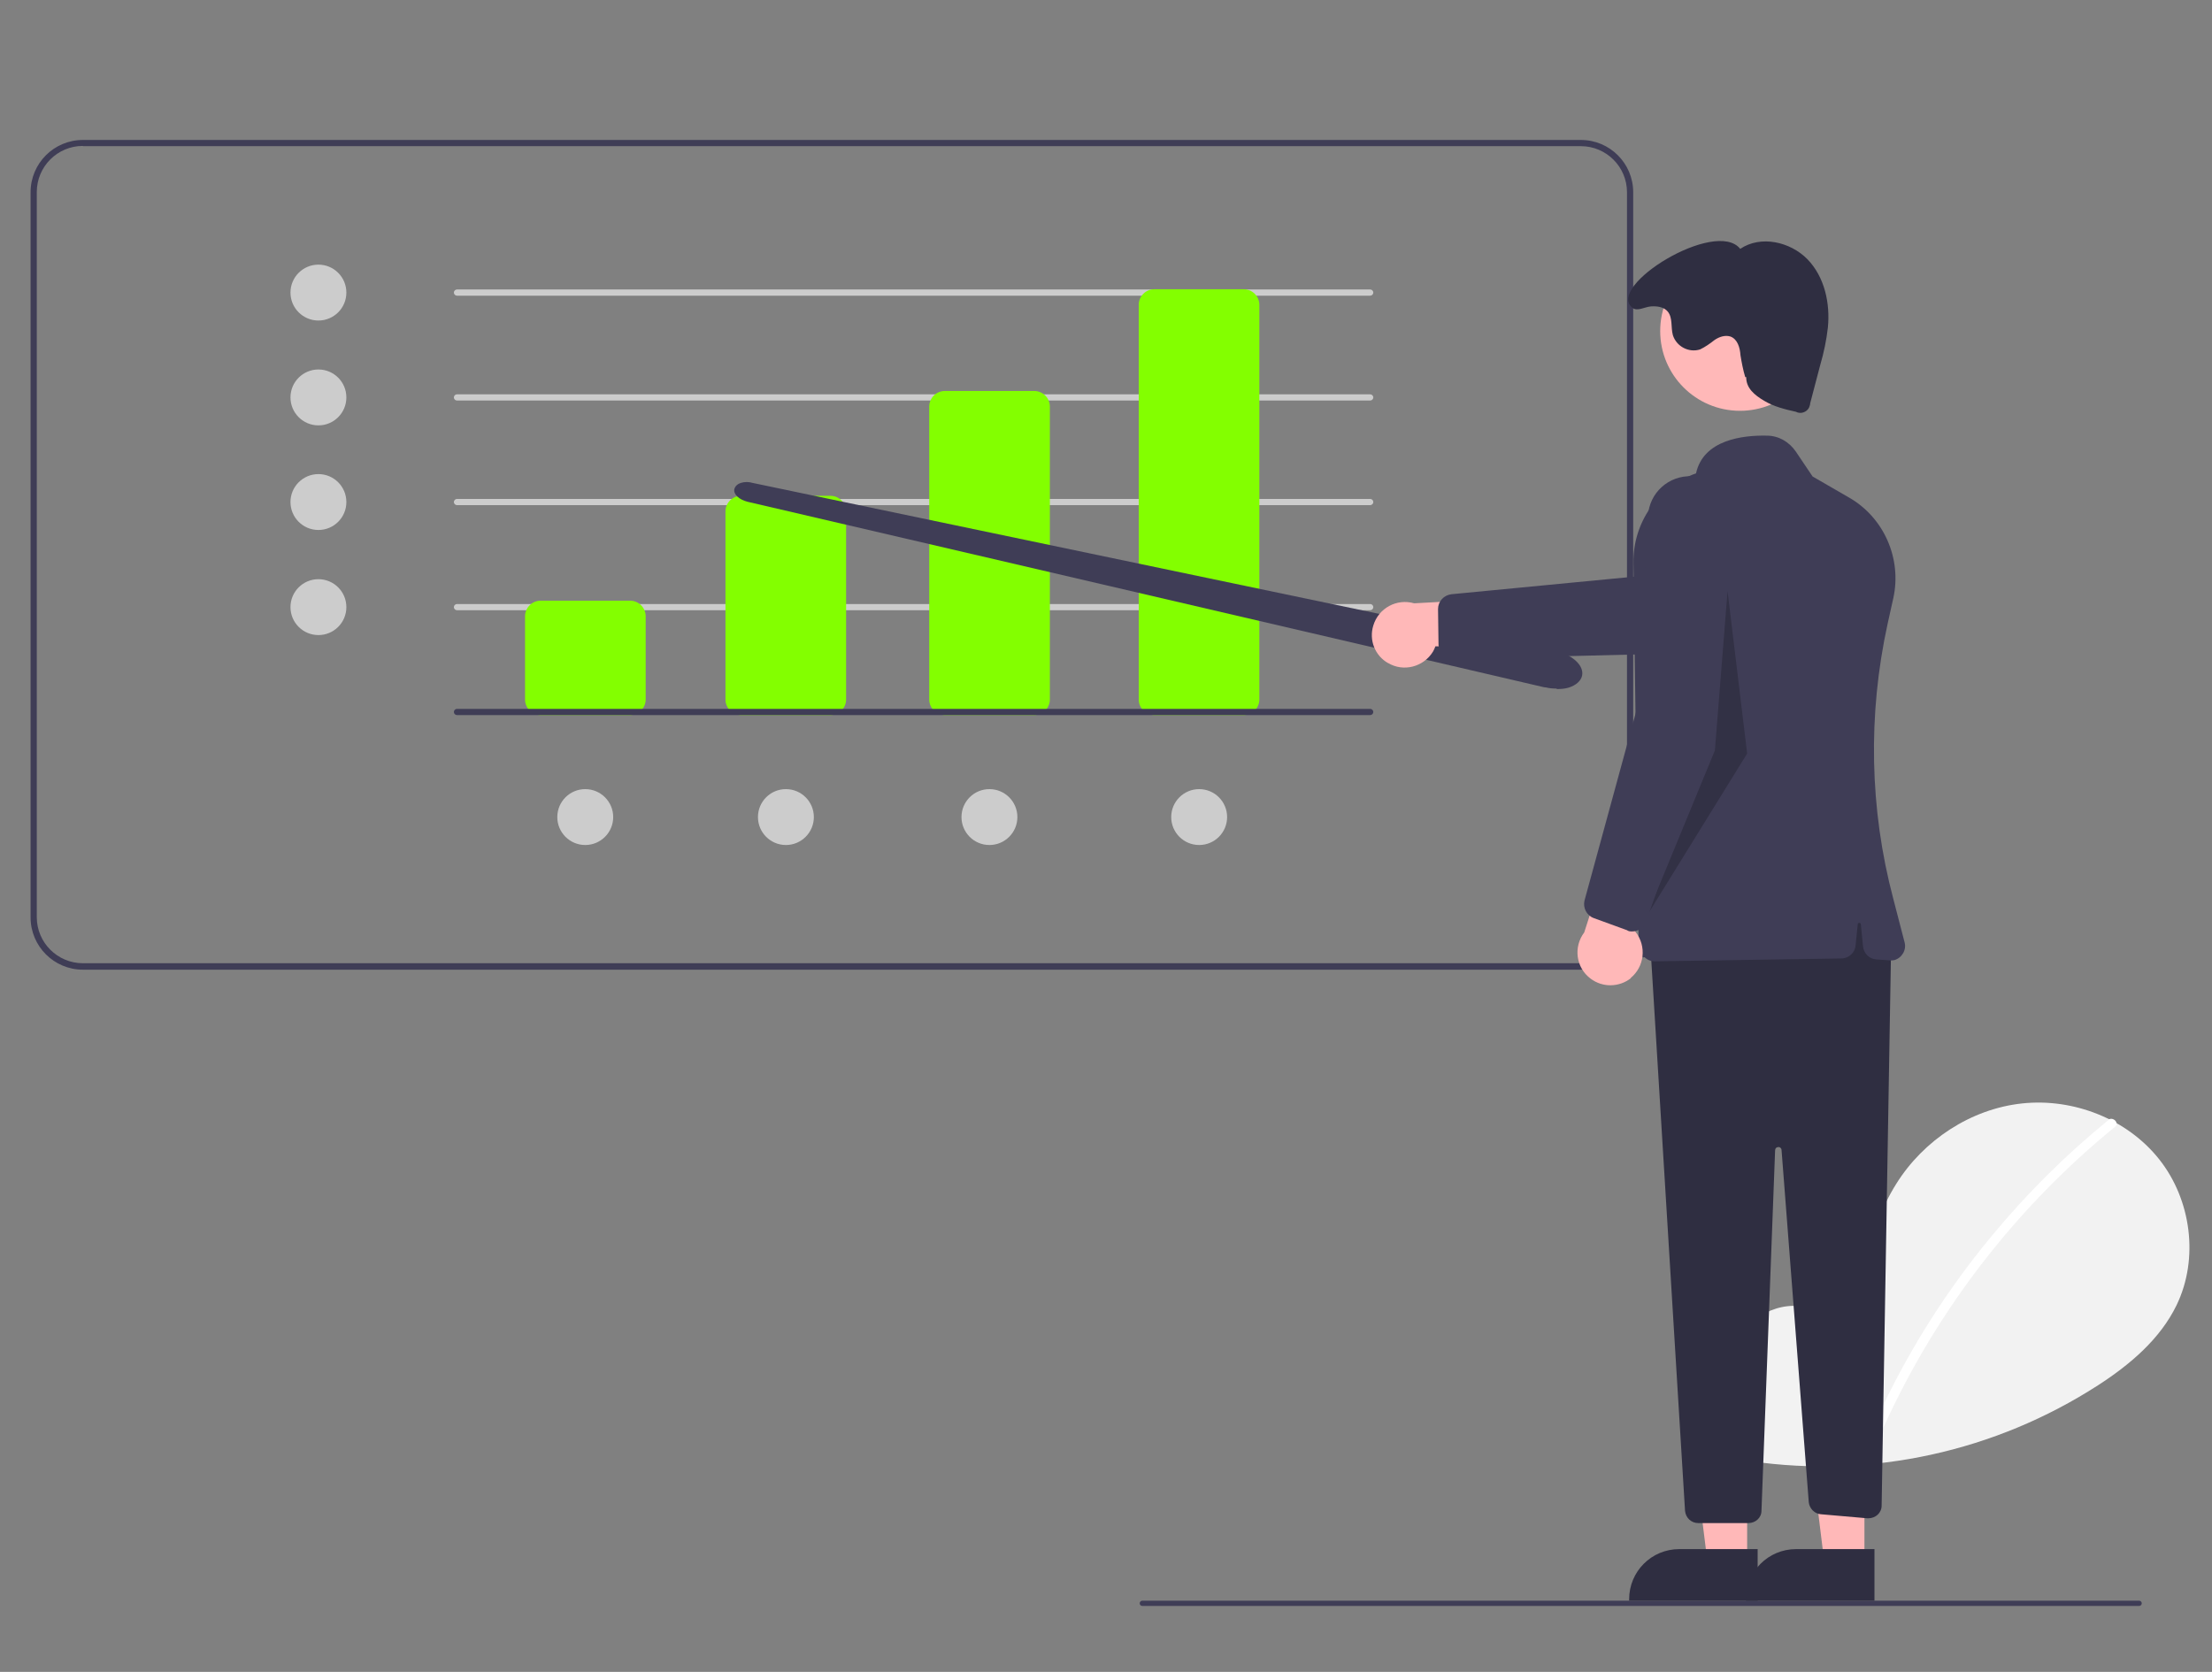 <?xml version="1.0" encoding="UTF-8"?>
<svg id="Capa_1" xmlns="http://www.w3.org/2000/svg" version="1.1" viewBox="0 0 926 700">
  <rect x="0" y="0" width="926" height="700" fill="#808080" stroke="none"/>
  <!-- Generator: Adobe Illustrator 29.1.0, SVG Export Plug-In . SVG Version: 2.1.0 Build 142)  -->
  <defs>
    <style>
      .st0 {
        isolation: isolate;
        opacity: .2;
      }

      .st1 {
        fill: #2f2e41;
      }

      .st2 {
        fill: #3f3d56;
      }

      .st3 {
        fill: #ccc;
      }

      .st4 {
        fill: #ffb8b8;
      }

      .st5 {
        fill: #fff;
      }

      .st6 {
        fill: #83ff00;
      }

      .st7 {
        fill: #f2f2f2;
      }
    </style>
  </defs>
  <path class="st2" d="M661.9,406H34.7c-12.1,0-21.9-9.8-21.9-21.9V80.5c0-12.1,9.8-21.9,21.9-21.9h627.1c12.1,0,21.9,9.8,21.9,21.9v303.6c0,12.1-9.8,21.9-21.9,21.9h.1ZM34.7,61.1c-10.7,0-19.3,8.7-19.3,19.3v303.6c0,10.7,8.7,19.3,19.3,19.3h627.1c10.7,0,19.3-8.7,19.3-19.3V80.5c0-10.7-8.7-19.3-19.3-19.3H34.7Z"/>
  <circle class="st3" cx="133.3" cy="122.5" r="11.7"/>
  <circle class="st3" cx="133.3" cy="166.4" r="11.7"/>
  <circle class="st3" cx="133.3" cy="210.2" r="11.7"/>
  <circle class="st3" cx="133.3" cy="254.2" r="11.7"/>
  <circle class="st3" cx="329" cy="342.1" r="11.7"/>
  <circle class="st3" cx="245" cy="342.1" r="11.7"/>
  <circle class="st3" cx="502" cy="342.1" r="11.7"/>
  <circle class="st3" cx="414.2" cy="342.1" r="11.7"/>
  <path class="st3" d="M573.7,123.8H191.3c-.7,0-1.3-.6-1.3-1.3s.6-1.3,1.3-1.3h382.3c.7,0,1.3.6,1.3,1.3s-.6,1.3-1.3,1.3Z"/>
  <path class="st3" d="M573.7,167.7H191.3c-.7,0-1.3-.6-1.3-1.3s.6-1.3,1.3-1.3h382.3c.7,0,1.3.6,1.3,1.3s-.6,1.3-1.3,1.3Z"/>
  <path class="st3" d="M573.7,211.5H191.3c-.7,0-1.3-.6-1.3-1.3s.6-1.3,1.3-1.3h382.3c.7,0,1.3.6,1.3,1.3s-.6,1.3-1.3,1.3Z"/>
  <path class="st3" d="M573.7,255.5H191.3c-.7,0-1.3-.6-1.3-1.3s.6-1.3,1.3-1.3h382.3c.7,0,1.3.6,1.3,1.3s-.6,1.3-1.3,1.3Z"/>
  <path class="st6" d="M263.8,299.4h-37.5c-3.5,0-6.5-2.9-6.5-6.5v-34.9c0-3.5,2.9-6.5,6.5-6.5h37.5c3.5,0,6.5,2.9,6.5,6.5v34.9c0,3.5-2.9,6.5-6.5,6.5Z"/>
  <path class="st6" d="M347.7,299.4h-37.5c-3.5,0-6.5-2.9-6.5-6.5v-78.8c0-3.5,2.9-6.5,6.5-6.5h37.5c3.5,0,6.5,2.9,6.5,6.5v78.8c0,3.5-2.9,6.5-6.5,6.5Z"/>
  <path class="st6" d="M433,299.4h-37.5c-3.5,0-6.5-2.9-6.5-6.5v-122.7c0-3.5,2.9-6.5,6.5-6.5h37.5c3.5,0,6.5,2.9,6.5,6.5v122.7c0,3.5-2.9,6.5-6.5,6.5Z"/>
  <path class="st6" d="M520.7,299.4h-37.5c-3.5,0-6.5-2.9-6.5-6.5V127.6c0-3.5,2.9-6.5,6.5-6.5h37.5c3.5,0,6.5,2.9,6.5,6.5v165.3c0,3.5-2.9,6.5-6.5,6.5Z"/>
  <g>
    <path class="st7" d="M736.2,608.9c-9.8-8.3-15.8-21.5-14.3-34.3,1.6-12.8,11.3-24.6,23.9-27.3,12.6-2.7,27,4.8,30.8,17.1,2.1-23.7,4.5-48.5,17.2-68.7,11.4-18.3,31.2-31.4,52.7-33.7,21.5-2.3,44,6.5,57.4,23.4s16.7,41.5,7.3,61c-6.9,14.3-19.6,25-32.9,33.6-43.1,27.8-94.7,39.1-145.4,31.8l3.4-3h-.1Z"/>
    <path class="st5" d="M882.6,469c-17.7,14.4-33.9,30.5-48.5,48.1-22.8,27.4-41.2,58.2-54.6,91.2-1,2.4,2.9,3.5,3.9,1.1,22-53.7,57.1-101,102-137.6,2-1.6-.9-4.5-2.9-2.9h0Z"/>
  </g>
  <path class="st2" d="M895.5,672.4h-417.3c-.6,0-1.1-.5-1.1-1.1s.5-1.1,1.1-1.1h417.3c.6,0,1.1.5,1.1,1.1s-.5,1.1-1.1,1.1Z"/>
  <g>
    <path class="st2" d="M651.7,288.3c-1.5,0-3.1-.1-4.6-.5h0c-.2,0-.5,0-.9-.1l-333.2-77.6c-3.6-.9-6-3.1-5.6-5.3.4-1.4,1.5-2.2,2.7-2.6,1.6-.5,3.4-.5,5,0l335.3,70.1c7.6,1.6,12.8,6.2,11.9,10.6-.5,2.2-2.5,4-5.6,5-1.6.5-3.4.6-5.1.6h0Z"/>
    <path class="st4" d="M581.1,277.6c6.5,3.9,14.9,1.6,18.8-4.8.4-.7.7-1.4,1-2.2l48.6,1-13.4-21.4-44.1,2.4c-7.3-2.1-14.9,2-17.1,9.3-1.9,6.1.7,12.7,6.3,15.8h0Z"/>
    <path class="st2" d="M602.2,269.9l-.2-14.9c0-3.2,2.4-5.8,5.6-6.2l87.3-8.4,72.8-23.9c9.2-3,19,2,22,11.2s-2,19-11.2,22c0,0-.4,0-.5.1l-80.5,23.9-89,2.2c-2.7,0-5.2-1.7-6.1-4.3,0-.5-.2-1.1-.2-1.6h0Z"/>
    <polygon class="st4" points="731.4 654.1 714.8 654.1 706.8 589.7 731.4 589.7 731.4 654.1"/>
    <path class="st1" d="M735.8,670.2h-53.8v-.6c0-11.6,9.3-21,21-21h32.8v21.6h0Z"/>
    <polygon class="st4" points="780.5 654.1 763.7 654.1 755.8 589.7 780.5 589.7 780.5 654.1"/>
    <path class="st1" d="M784.7,670.2h-53.8v-.6c0-11.6,9.3-21,21-21h32.8v21.6h0Z"/>
    <path class="st1" d="M791.7,394.1l-4,236.3c0,3-2.5,5.3-5.6,5.3h-.4l-19.5-1.7c-2.6-.2-4.7-2.4-5-5l-11.4-147.5c0-.7-.7-1.4-1.5-1.2-.7,0-1.2.6-1.2,1.4l-5.7,150.8c0,3-2.5,5.2-5.5,5.2h-21c-2.9,0-5.2-2.2-5.5-5.1l-14.7-239.8,87.1-21.7,13.7,23.1h.1Z"/>
    <circle class="st4" cx="728.4" cy="138.6" r="33.4"/>
    <path class="st2" d="M687.9,401c-1.1-1.1-1.9-2.7-1.9-4.3l-2.2-161.1c-.2-16.8,10.3-31.9,26.2-37.4,3.1-14.2,19.8-16,29.6-15.8,5,0,9.4,2.6,12.2,6.7l7,10.4,15.4,8.9c14.5,8.4,22,25.5,18.4,42l-2.4,10.8c-8.3,38-7.6,77.5,2.4,115.2l4.7,18.1c.9,3.2-1.1,6.6-4.3,7.5-.6.1-1.4.2-2,.1l-5.5-.4c-3-.2-5.3-2.5-5.6-5.5l-.9-9.2c0-.4-.4-.6-.7-.6s-.6.2-.6.6l-.9,8.8c-.2,3.1-2.9,5.5-6,5.5l-78.1,1.2h0c-1.6,0-3.1-.6-4.2-1.7h-.5,0Z"/>
    <path class="st1" d="M731,157.9c0,4.7,3.5,7.5,7.5,9.9s8.7,3.6,13.3,4.6c2,1.1,4.5.2,5.5-1.7.2-.6.5-1.2.5-1.9l4.2-16c1.5-5.1,2.6-10.4,3.2-15.7,1-10.2-1.4-21.2-8.6-28.6-7.2-7.3-19.5-10.1-28.1-4.3-10.2-12.9-56.5,15.7-45.1,24.7,2,1.6,5.1-.4,7.7-.6s5.5.2,7.1,2.2c2.1,2.6,1.2,6.5,2.1,9.8,1.5,4.8,6.7,7.5,11.4,6h0c2.1-1,4.1-2.4,6-3.9,2-1.4,4.5-2.2,6.7-1.5,3,1.1,4,4.7,4.2,7.8.5,3.1,1.1,6.2,2,9.2h.4,0Z"/>
    <polygon class="st0" points="723.2 247.5 717.9 314.2 689.3 383.6 731.4 315.5 723.2 247.5"/>
    <path class="st4" d="M682.6,409.5c5.8-4.7,6.8-13.3,2.1-19.3-.5-.6-1.1-1.2-1.6-1.7l18.3-45.1-24.7,5-13.5,42c-4.6,6.1-3.5,14.7,2.6,19.3,5.1,3.9,12.1,3.7,17-.2h-.1Z"/>
    <path class="st2" d="M681.2,389.5l-14-5.1c-3-1.1-4.6-4.3-3.9-7.3l23.1-84.6,3.5-76.5c.5-9.6,8.6-17,18.3-16.6,9.6.5,17,8.6,16.6,18.3v.5l-6.3,83.7-29.4,84c-.9,2.6-3.5,4.2-6.2,4.1-.5,0-1.1-.1-1.6-.4h0Z"/>
  </g>
  <path class="st2" d="M573.7,299.4H191.3c-.7,0-1.3-.6-1.3-1.3s.6-1.3,1.3-1.3h382.3c.7,0,1.3.6,1.3,1.3s-.6,1.3-1.3,1.3Z"/>
</svg>